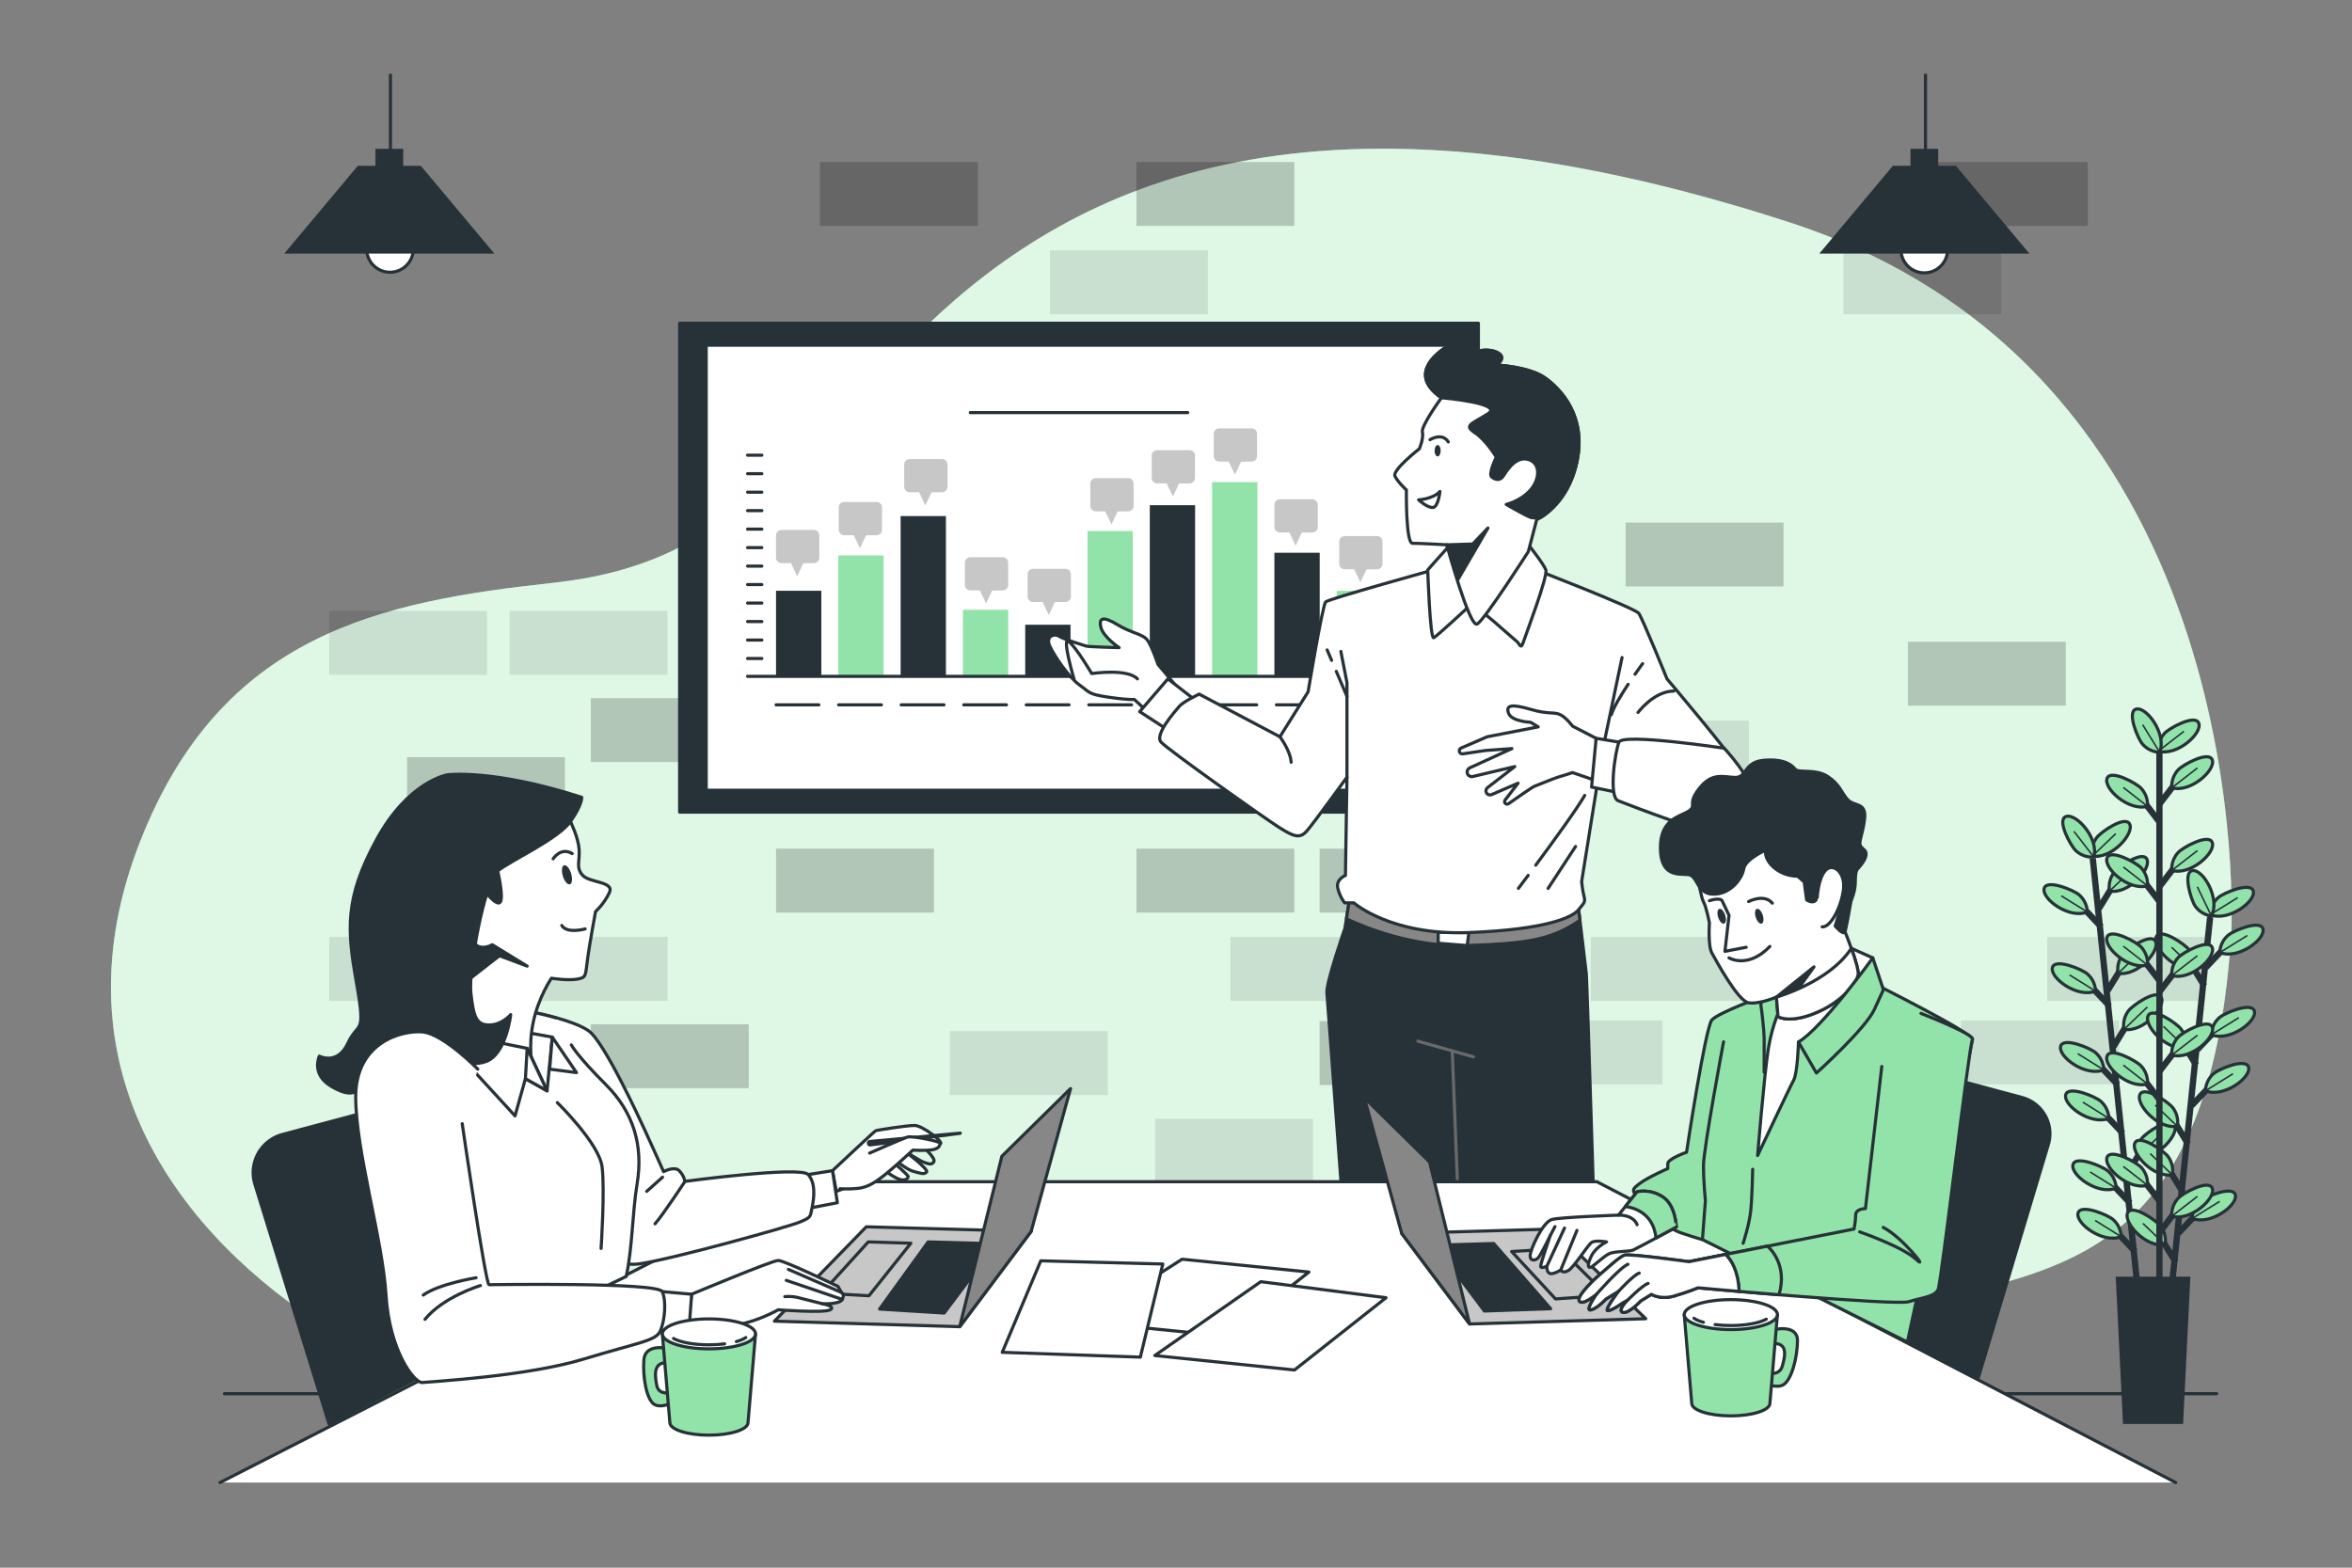 <?xml version="1.0" encoding="utf-8"?>
<!-- Generator: Adobe Illustrator 27.5.0, SVG Export Plug-In . SVG Version: 6.00 Build 0)  -->
<svg version="1.1" xmlns="http://www.w3.org/2000/svg" xmlns:xlink="http://www.w3.org/1999/xlink" x="0px" y="0px"
	 viewBox="0 0 750 500" style="enable-background:new 0 0 750 500;" xml:space="preserve">
<rect x="0" y="0" width="750" height="500" fill="#808080" stroke="none"/>
<g id="Background_Simple">
	<g>
		<path style="fill:#92E3A9;" d="M570.495,70.874c-151-49-227-13-275,33s-64,76-119,82s-106,16-132,83s7,120,57,153
			c0.181,0.12,0.364,0.23,0.546,0.348l522.698-9.461c40.378-9.829,80.711-20.852,86.756-114.887
			C711.495,297.874,721.495,119.874,570.495,70.874z"/>
		<path style="opacity:0.7;fill:#FFFFFF;" d="M570.495,70.874c-151-49-227-13-275,33s-64,76-119,82s-106,16-132,83s7,120,57,153
			c0.181,0.12,0.364,0.23,0.546,0.348l522.698-9.461c40.378-9.829,80.711-20.852,86.756-114.887
			C711.495,297.874,721.495,119.874,570.495,70.874z"/>
	</g>
</g>
<g id="Floor">
	<g>
		
			<line style="fill:none;stroke:#263238;stroke-linecap:round;stroke-linejoin:round;stroke-miterlimit:10;" x1="633.558" y1="444.51" x2="706.85" y2="444.51"/>
		
			<line style="fill:none;stroke:#263238;stroke-linecap:round;stroke-linejoin:round;stroke-miterlimit:10;" x1="71.563" y1="444.51" x2="115.638" y2="444.51"/>
	</g>
</g>
<g id="Bricks">
	<g>
		<g>
			<g>
				<rect x="188.407" y="222.675" style="opacity:0.2;" width="50.345" height="20.378"/>
			</g>
			<g>
				<rect x="362.385" y="166.675" style="opacity:0.2;" width="50.345" height="20.378"/>
				<rect x="518.385" y="166.675" style="opacity:0.2;" width="50.345" height="20.378"/>
				<rect x="608.385" y="204.675" style="opacity:0.2;" width="50.345" height="20.378"/>
				<rect x="334.815" y="194.844" style="opacity:0.1;" width="50.345" height="20.378"/>
			</g>
			<g>
				<rect x="247.464" y="166.675" style="opacity:0.2;" width="50.345" height="20.378"/>
				<rect x="219.894" y="194.844" style="opacity:0.1;" width="50.345" height="20.378"/>
				<rect x="277.431" y="194.844" style="opacity:0.1;" width="50.345" height="20.378"/>
			</g>
			<g>
				<rect x="129.8" y="241.49" style="opacity:0.2;" width="50.345" height="20.378"/>
				<rect x="104.972" y="194.844" style="opacity:0.1;" width="50.345" height="20.378"/>
				<rect x="162.509" y="194.844" style="opacity:0.1;" width="50.345" height="20.378"/>
			</g>
		</g>
		<g>
			<g>
				<rect x="362.385" y="51.675" style="opacity:0.2;" width="50.345" height="20.378"/>
				<rect x="334.815" y="79.844" style="opacity:0.1;" width="50.345" height="20.378"/>
			</g>
			<g>
				<rect x="615.385" y="51.675" style="opacity:0.2;" width="50.345" height="20.378"/>
				<rect x="587.815" y="79.844" style="opacity:0.1;" width="50.345" height="20.378"/>
			</g>
			<g>
				<rect x="261.464" y="51.675" style="opacity:0.2;" width="50.345" height="20.378"/>
			</g>
			<g>
				<rect x="277.431" y="136.49" style="opacity:0.1;" width="50.345" height="20.378"/>
			</g>
		</g>
		<g>
			<g>
				<rect x="420.8" y="270.675" style="opacity:0.2;" width="50.345" height="20.378"/>
				<rect x="420.8" y="325.675" style="opacity:0.2;" width="50.345" height="20.378"/>
				<rect x="188.407" y="326.675" style="opacity:0.2;" width="50.345" height="20.378"/>
				<rect x="507.274" y="298.844" style="opacity:0.1;" width="50.345" height="20.378"/>
				<rect x="479.8" y="325.491" style="opacity:0.1;" width="50.345" height="20.378"/>
				<rect x="652.828" y="298.844" style="opacity:0.1;" width="50.345" height="20.378"/>
				<rect x="625.354" y="325.491" style="opacity:0.1;" width="50.345" height="20.378"/>
			</g>
			<g>
				<rect x="362.385" y="270.675" style="opacity:0.2;" width="50.345" height="20.378"/>
				<rect x="392.352" y="298.844" style="opacity:0.1;" width="50.345" height="20.378"/>
				<rect x="368.352" y="356.844" style="opacity:0.1;" width="50.345" height="20.378"/>
				<rect x="440.352" y="383.844" style="opacity:0.1;" width="50.345" height="20.378"/>
				<rect x="250.352" y="383.844" style="opacity:0.1;" width="50.345" height="20.378"/>
				<rect x="106.8" y="383.844" style="opacity:0.1;" width="50.345" height="20.378"/>
				<rect x="289.815" y="229.844" style="opacity:0.1;" width="50.345" height="20.378"/>
				<rect x="347.352" y="229.844" style="opacity:0.1;" width="50.345" height="20.378"/>
				<rect x="507.352" y="229.844" style="opacity:0.1;" width="50.345" height="20.378"/>
			</g>
			<g>
				<rect x="247.464" y="270.675" style="opacity:0.2;" width="50.345" height="20.378"/>
				<rect x="302.894" y="328.844" style="opacity:0.1;" width="50.345" height="20.378"/>
			</g>
			<g>
				<rect x="132.542" y="270.675" style="opacity:0.2;" width="50.345" height="20.378"/>
				<rect x="129.8" y="345.491" style="opacity:0.2;" width="50.345" height="20.378"/>
				<rect x="104.972" y="298.844" style="opacity:0.1;" width="50.345" height="20.378"/>
				<rect x="162.509" y="298.844" style="opacity:0.1;" width="50.345" height="20.378"/>
			</g>
		</g>
	</g>
</g>
<g id="Plant">
	<g>
		<g>
			
				<line style="fill:none;stroke:#263238;stroke-width:2;stroke-miterlimit:10;" x1="667.335" y1="273.766" x2="681.525" y2="409.732"/>
			<g>
				<g>
					
						<line style="fill:none;stroke:#263238;stroke-width:2;stroke-miterlimit:10;" x1="679.238" y1="383.712" x2="672.805" y2="376.917"/>
					<path style="fill:#92E3A9;stroke:#263238;stroke-miterlimit:10;" d="M674.759,378.953c0,0,0.184-3.005-2.56-5.457
						c-1.651-1.475-10.341-5.13-11.166-2.07C660.137,374.755,669.031,381.293,674.759,378.953z"/>
					
						<line style="fill:none;stroke:#263238;stroke-width:0.5;stroke-miterlimit:10;" x1="674.759" y1="378.953" x2="666.487" y2="373.798"/>
				</g>
				<g>
					
						<line style="fill:none;stroke:#263238;stroke-width:2;stroke-miterlimit:10;" x1="680.851" y1="399.175" x2="674.419" y2="392.38"/>
					<path style="fill:#92E3A9;stroke:#263238;stroke-miterlimit:10;" d="M676.373,394.416c0,0,0.184-3.005-2.56-5.457
						c-1.651-1.475-10.341-5.13-11.166-2.07C661.75,390.219,670.645,396.756,676.373,394.416z"/>
					
						<line style="fill:none;stroke:#263238;stroke-width:0.5;stroke-miterlimit:10;" x1="676.373" y1="394.416" x2="668.1" y2="389.261"/>
				</g>
				<g>
					
						<line style="fill:none;stroke:#263238;stroke-width:2;stroke-miterlimit:10;" x1="675.3" y1="345.978" x2="668.867" y2="339.184"/>
					<path style="fill:#92E3A9;stroke:#263238;stroke-miterlimit:10;" d="M670.821,341.22c0,0,0.184-3.005-2.56-5.457
						c-1.651-1.475-10.341-5.13-11.166-2.07C656.199,337.022,665.093,343.56,670.821,341.22z"/>
					
						<line style="fill:none;stroke:#263238;stroke-width:0.5;stroke-miterlimit:10;" x1="670.821" y1="341.22" x2="662.549" y2="336.065"/>
				</g>
				<g>
					
						<line style="fill:none;stroke:#263238;stroke-width:2;stroke-miterlimit:10;" x1="676.914" y1="361.442" x2="670.481" y2="354.647"/>
					<path style="fill:#92E3A9;stroke:#263238;stroke-miterlimit:10;" d="M672.435,356.683c0,0,0.184-3.005-2.56-5.457
						c-1.651-1.475-10.341-5.13-11.166-2.07C657.813,352.486,666.707,359.023,672.435,356.683z"/>
					
						<line style="fill:none;stroke:#263238;stroke-width:0.5;stroke-miterlimit:10;" x1="672.435" y1="356.683" x2="664.163" y2="351.528"/>
				</g>
				<g>
					
						<line style="fill:none;stroke:#263238;stroke-width:2;stroke-miterlimit:10;" x1="672.678" y1="320.86" x2="666.246" y2="314.065"/>
					<path style="fill:#92E3A9;stroke:#263238;stroke-miterlimit:10;" d="M668.2,316.101c0,0,0.184-3.005-2.56-5.457
						c-1.651-1.474-10.341-5.13-11.166-2.07C653.577,311.904,662.472,318.441,668.2,316.101z"/>
					
						<line style="fill:none;stroke:#263238;stroke-width:0.5;stroke-miterlimit:10;" x1="668.2" y1="316.101" x2="659.927" y2="310.946"/>
				</g>
				<g>
					
						<line style="fill:none;stroke:#263238;stroke-width:2;stroke-miterlimit:10;" x1="670.045" y1="295.631" x2="663.613" y2="288.837"/>
					<path style="fill:#92E3A9;stroke:#263238;stroke-miterlimit:10;" d="M665.567,290.873c0,0,0.184-3.006-2.56-5.457
						c-1.651-1.475-10.341-5.13-11.166-2.07C650.944,286.675,659.839,293.212,665.567,290.873z"/>
					
						<line style="fill:none;stroke:#263238;stroke-width:0.5;stroke-miterlimit:10;" x1="665.567" y1="290.873" x2="657.294" y2="285.717"/>
				</g>
				<g>
					
						<line style="fill:none;stroke:#263238;stroke-width:2;stroke-miterlimit:10;" x1="678.156" y1="374.563" x2="683.048" y2="366.586"/>
					<path style="fill:#92E3A9;stroke:#263238;stroke-miterlimit:10;" d="M681.556,368.982c0,0-0.801-2.903,1.379-5.867
						c1.311-1.784,9.059-7.155,10.498-4.331C694.997,361.855,687.644,370.088,681.556,368.982z"/>
					
						<line style="fill:none;stroke:#263238;stroke-width:0.5;stroke-miterlimit:10;" x1="681.556" y1="368.982" x2="689.005" y2="361.862"/>
				</g>
				<g>
					
						<line style="fill:none;stroke:#263238;stroke-width:2;stroke-miterlimit:10;" x1="673.91" y1="333.871" x2="678.801" y2="325.895"/>
					<path style="fill:#92E3A9;stroke:#263238;stroke-miterlimit:10;" d="M677.309,328.29c0,0-0.801-2.903,1.378-5.867
						c1.311-1.784,9.059-7.155,10.498-4.331C690.75,321.164,683.397,329.397,677.309,328.29z"/>
					
						<line style="fill:none;stroke:#263238;stroke-width:0.5;stroke-miterlimit:10;" x1="677.309" y1="328.29" x2="684.758" y2="321.17"/>
				</g>
				<g>
					
						<line style="fill:none;stroke:#263238;stroke-width:2;stroke-miterlimit:10;" x1="672.044" y1="315.988" x2="676.935" y2="308.012"/>
					<path style="fill:#92E3A9;stroke:#263238;stroke-miterlimit:10;" d="M675.443,310.408c0,0-0.801-2.903,1.378-5.868
						c1.311-1.784,9.059-7.155,10.498-4.331C688.884,303.281,681.531,311.514,675.443,310.408z"/>
					
						<line style="fill:none;stroke:#263238;stroke-width:0.5;stroke-miterlimit:10;" x1="675.443" y1="310.408" x2="682.892" y2="303.288"/>
				</g>
				<g>
					
						<line style="fill:none;stroke:#263238;stroke-width:2;stroke-miterlimit:10;" x1="669.308" y1="289.773" x2="674.199" y2="281.797"/>
					<path style="fill:#92E3A9;stroke:#263238;stroke-miterlimit:10;" d="M672.707,284.192c0,0-0.801-2.903,1.379-5.868
						c1.311-1.784,9.059-7.155,10.498-4.331C686.148,277.066,678.795,285.299,672.707,284.192z"/>
					
						<line style="fill:none;stroke:#263238;stroke-width:0.5;stroke-miterlimit:10;" x1="672.707" y1="284.192" x2="680.156" y2="277.072"/>
					<path style="fill:#92E3A9;stroke:#263238;stroke-miterlimit:10;" d="M667.216,273.011c0,0-0.801-2.903,1.378-5.868
						c1.311-1.784,9.059-7.155,10.498-4.331C680.657,265.885,673.304,274.118,667.216,273.011z"/>
					
						<line style="fill:none;stroke:#263238;stroke-width:0.5;stroke-miterlimit:10;" x1="667.216" y1="273.011" x2="674.665" y2="265.892"/>
					<path style="fill:#92E3A9;stroke:#263238;stroke-miterlimit:10;" d="M667.647,273.319c0,0-2.971,0.492-5.691-1.986
						c-1.636-1.491-6.165-9.759-3.206-10.894C661.97,259.204,669.386,267.38,667.647,273.319z"/>
					
						<line style="fill:none;stroke:#263238;stroke-width:0.5;stroke-miterlimit:10;" x1="667.647" y1="273.319" x2="661.348" y2="265.164"/>
				</g>
			</g>
		</g>
		<g>
			
				<line style="fill:none;stroke:#263238;stroke-width:2;stroke-miterlimit:10;" x1="704.761" y1="292.491" x2="690.651" y2="428.465"/>
			<g>
				<g>
					
						<line style="fill:none;stroke:#263238;stroke-width:2;stroke-miterlimit:10;" x1="693.771" y1="402.531" x2="688.875" y2="394.558"/>
					<path style="fill:#92E3A9;stroke:#263238;stroke-miterlimit:10;" d="M690.368,396.953c0,0,0.799-2.903-1.382-5.867
						c-1.312-1.783-9.063-7.15-10.5-4.324C676.923,389.834,684.281,398.063,690.368,396.953z"/>
					
						<line style="fill:none;stroke:#263238;stroke-width:0.5;stroke-miterlimit:10;" x1="690.368" y1="396.953" x2="683.334" y2="390.204"/>
				</g>
				<g>
					
						<line style="fill:none;stroke:#263238;stroke-width:2;stroke-miterlimit:10;" x1="697.686" y1="364.796" x2="692.79" y2="356.823"/>
					<path style="fill:#92E3A9;stroke:#263238;stroke-miterlimit:10;" d="M694.284,359.217c0,0,0.799-2.903-1.382-5.867
						c-1.312-1.783-9.063-7.15-10.5-4.324C680.839,352.099,688.196,360.327,694.284,359.217z"/>
					
						<line style="fill:none;stroke:#263238;stroke-width:0.5;stroke-miterlimit:10;" x1="694.284" y1="359.217" x2="687.25" y2="352.469"/>
				</g>
				<g>
					
						<line style="fill:none;stroke:#263238;stroke-width:2;stroke-miterlimit:10;" x1="696.082" y1="380.26" x2="691.186" y2="372.287"/>
					<path style="fill:#92E3A9;stroke:#263238;stroke-miterlimit:10;" d="M692.679,374.681c0,0,0.799-2.903-1.382-5.867
						c-1.312-1.783-9.063-7.15-10.5-4.324C679.234,367.563,686.592,375.791,692.679,374.681z"/>
					
						<line style="fill:none;stroke:#263238;stroke-width:0.5;stroke-miterlimit:10;" x1="692.679" y1="374.681" x2="685.645" y2="367.933"/>
				</g>
				<g>
					
						<line style="fill:none;stroke:#263238;stroke-width:2;stroke-miterlimit:10;" x1="700.293" y1="339.676" x2="695.397" y2="331.702"/>
					<path style="fill:#92E3A9;stroke:#263238;stroke-miterlimit:10;" d="M696.89,334.097c0,0,0.799-2.903-1.382-5.867
						c-1.312-1.783-9.063-7.15-10.5-4.324C683.445,326.978,690.803,335.207,696.89,334.097z"/>
					
						<line style="fill:none;stroke:#263238;stroke-width:0.5;stroke-miterlimit:10;" x1="696.89" y1="334.097" x2="689.856" y2="327.349"/>
				</g>
				<g>
					
						<line style="fill:none;stroke:#263238;stroke-width:2;stroke-miterlimit:10;" x1="702.911" y1="314.446" x2="698.015" y2="306.472"/>
					<path style="fill:#92E3A9;stroke:#263238;stroke-miterlimit:10;" d="M699.508,308.867c0,0,0.799-2.903-1.382-5.867
						c-1.312-1.783-9.063-7.15-10.5-4.324C686.063,301.748,693.421,309.977,699.508,308.867z"/>
					
						<line style="fill:none;stroke:#263238;stroke-width:0.5;stroke-miterlimit:10;" x1="699.508" y1="308.867" x2="692.474" y2="302.119"/>
				</g>
				<g>
					
						<line style="fill:none;stroke:#263238;stroke-width:2;stroke-miterlimit:10;" x1="694.596" y1="393.355" x2="701.025" y2="386.557"/>
					<path style="fill:#92E3A9;stroke:#263238;stroke-miterlimit:10;" d="M699.072,388.594c0,0-0.186-3.005,2.557-5.458
						c1.65-1.476,10.338-5.136,11.164-2.076C713.692,384.388,704.802,390.931,699.072,388.594z"/>
					
						<line style="fill:none;stroke:#263238;stroke-width:0.5;stroke-miterlimit:10;" x1="699.072" y1="388.594" x2="707.827" y2="383.161"/>
				</g>
				<g>
					
						<line style="fill:none;stroke:#263238;stroke-width:2;stroke-miterlimit:10;" x1="698.819" y1="352.661" x2="705.248" y2="345.863"/>
					<path style="fill:#92E3A9;stroke:#263238;stroke-miterlimit:10;" d="M703.294,347.9c0,0-0.186-3.005,2.557-5.458
						c1.65-1.476,10.338-5.136,11.164-2.076C717.915,343.694,709.024,350.237,703.294,347.9z"/>
					
						<line style="fill:none;stroke:#263238;stroke-width:0.5;stroke-miterlimit:10;" x1="703.294" y1="347.9" x2="712.05" y2="342.466"/>
				</g>
				<g>
					
						<line style="fill:none;stroke:#263238;stroke-width:2;stroke-miterlimit:10;" x1="700.675" y1="334.778" x2="707.103" y2="327.98"/>
					<path style="fill:#92E3A9;stroke:#263238;stroke-miterlimit:10;" d="M705.15,330.017c0,0-0.186-3.005,2.557-5.458
						c1.65-1.476,10.338-5.137,11.164-2.077C719.771,325.81,710.88,332.353,705.15,330.017z"/>
					
						<line style="fill:none;stroke:#263238;stroke-width:0.5;stroke-miterlimit:10;" x1="705.15" y1="330.017" x2="713.906" y2="324.583"/>
				</g>
				<g>
					
						<line style="fill:none;stroke:#263238;stroke-width:2;stroke-miterlimit:10;" x1="703.395" y1="308.561" x2="709.824" y2="301.763"/>
					<path style="fill:#92E3A9;stroke:#263238;stroke-miterlimit:10;" d="M707.871,303.799c0,0-0.186-3.005,2.557-5.458
						c1.65-1.476,10.338-5.137,11.164-2.076C722.491,299.593,713.6,306.136,707.871,303.799z"/>
					
						<line style="fill:none;stroke:#263238;stroke-width:0.5;stroke-miterlimit:10;" x1="707.871" y1="303.799" x2="716.626" y2="298.366"/>
					<path style="fill:#92E3A9;stroke:#263238;stroke-miterlimit:10;" d="M704.799,291.728c0,0-0.186-3.005,2.557-5.458
						c1.65-1.476,10.338-5.136,11.164-2.076C719.419,287.521,710.529,294.064,704.799,291.728z"/>
					
						<line style="fill:none;stroke:#263238;stroke-width:0.5;stroke-miterlimit:10;" x1="704.799" y1="291.728" x2="713.555" y2="286.294"/>
					<path style="fill:#92E3A9;stroke:#263238;stroke-miterlimit:10;" d="M705.158,292.117c0,0-3.008-0.13-5.16-3.115
						c-1.294-1.796-4.024-10.819-0.894-11.32C702.508,277.137,708.083,286.664,705.158,292.117z"/>
					
						<line style="fill:none;stroke:#263238;stroke-width:0.5;stroke-miterlimit:10;" x1="705.158" y1="292.117" x2="700.673" y2="282.84"/>
				</g>
			</g>
		</g>
		
			<line style="fill:none;stroke:#263238;stroke-width:2;stroke-miterlimit:10;" x1="688.592" y1="237.122" x2="688.592" y2="409.07"/>
		<g>
			<g>
				
					<line style="fill:none;stroke:#263238;stroke-width:2;stroke-miterlimit:10;" x1="688.728" y1="383.216" x2="683.036" y2="375.791"/>
				<path style="fill:#92E3A9;stroke:#263238;stroke-miterlimit:10;" d="M684.768,378.018c0,0,0.495-2.97-1.98-5.693
					c-1.489-1.638-9.753-6.176-10.89-3.218C670.66,372.326,678.828,379.751,684.768,378.018z"/>
				
					<line style="fill:none;stroke:#263238;stroke-width:0.5;stroke-miterlimit:10;" x1="684.768" y1="378.018" x2="677.075" y2="372.032"/>
			</g>
			<g>
				
					<line style="fill:none;stroke:#263238;stroke-width:2;stroke-miterlimit:10;" x1="688.728" y1="350.903" x2="683.036" y2="343.477"/>
				<path style="fill:#92E3A9;stroke:#263238;stroke-miterlimit:10;" d="M684.768,345.705c0,0,0.495-2.97-1.98-5.693
					c-1.489-1.638-9.753-6.176-10.89-3.218C670.66,340.012,678.828,347.437,684.768,345.705z"/>
				
					<line style="fill:none;stroke:#263238;stroke-width:0.5;stroke-miterlimit:10;" x1="684.768" y1="345.705" x2="677.075" y2="339.719"/>
			</g>
			<g>
				
					<line style="fill:none;stroke:#263238;stroke-width:2;stroke-miterlimit:10;" x1="688.728" y1="312.965" x2="683.036" y2="305.539"/>
				<path style="fill:#92E3A9;stroke:#263238;stroke-miterlimit:10;" d="M684.768,307.767c0,0,0.495-2.97-1.98-5.693
					c-1.489-1.638-9.753-6.176-10.89-3.218C670.66,302.074,678.828,309.5,684.768,307.767z"/>
				
					<line style="fill:none;stroke:#263238;stroke-width:0.5;stroke-miterlimit:10;" x1="684.768" y1="307.767" x2="677.075" y2="301.781"/>
			</g>
			<g>
				
					<line style="fill:none;stroke:#263238;stroke-width:2;stroke-miterlimit:10;" x1="688.728" y1="287.709" x2="683.036" y2="280.284"/>
				<path style="fill:#92E3A9;stroke:#263238;stroke-miterlimit:10;" d="M684.768,282.512c0,0,0.495-2.97-1.98-5.693
					c-1.489-1.638-9.753-6.176-10.89-3.218C670.66,276.819,678.828,284.244,684.768,282.512z"/>
				
					<line style="fill:none;stroke:#263238;stroke-width:0.5;stroke-miterlimit:10;" x1="684.768" y1="282.512" x2="677.075" y2="276.526"/>
			</g>
			<g>
				
					<line style="fill:none;stroke:#263238;stroke-width:2;stroke-miterlimit:10;" x1="688.728" y1="262.344" x2="683.036" y2="254.919"/>
				<path style="fill:#92E3A9;stroke:#263238;stroke-miterlimit:10;" d="M684.768,257.146c0,0,0.495-2.97-1.98-5.693
					c-1.489-1.638-9.753-6.176-10.89-3.218C670.66,251.453,678.828,258.879,684.768,257.146z"/>
				
					<line style="fill:none;stroke:#263238;stroke-width:0.5;stroke-miterlimit:10;" x1="684.768" y1="257.146" x2="677.075" y2="251.16"/>
			</g>
			<g>
				
					<line style="fill:none;stroke:#263238;stroke-width:2;stroke-miterlimit:10;" x1="688.603" y1="393.083" x2="694.295" y2="385.658"/>
				<path style="fill:#92E3A9;stroke:#263238;stroke-miterlimit:10;" d="M692.563,387.886c0,0-0.495-2.97,1.98-5.693
					c1.489-1.638,9.753-6.176,10.89-3.218C706.671,382.193,698.503,389.618,692.563,387.886z"/>
				
					<line style="fill:none;stroke:#263238;stroke-width:0.5;stroke-miterlimit:10;" x1="692.563" y1="387.886" x2="700.711" y2="381.577"/>
			</g>
			<g>
				
					<line style="fill:none;stroke:#263238;stroke-width:2;stroke-miterlimit:10;" x1="688.603" y1="341.691" x2="694.295" y2="334.265"/>
				<path style="fill:#92E3A9;stroke:#263238;stroke-miterlimit:10;" d="M692.563,336.493c0,0-0.495-2.97,1.98-5.693
					c1.489-1.638,9.753-6.176,10.89-3.218C706.671,330.8,698.503,338.225,692.563,336.493z"/>
				
					<line style="fill:none;stroke:#263238;stroke-width:0.5;stroke-miterlimit:10;" x1="692.563" y1="336.493" x2="700.711" y2="330.185"/>
			</g>
			<g>
				
					<line style="fill:none;stroke:#263238;stroke-width:2;stroke-miterlimit:10;" x1="688.603" y1="316.325" x2="694.295" y2="308.9"/>
				<path style="fill:#92E3A9;stroke:#263238;stroke-miterlimit:10;" d="M692.563,311.128c0,0-0.495-2.97,1.98-5.693
					c1.489-1.638,9.753-6.176,10.89-3.218C706.671,305.435,698.503,312.86,692.563,311.128z"/>
				
					<line style="fill:none;stroke:#263238;stroke-width:0.5;stroke-miterlimit:10;" x1="692.563" y1="311.128" x2="700.711" y2="304.819"/>
			</g>
			<g>
				
					<line style="fill:none;stroke:#263238;stroke-width:2;stroke-miterlimit:10;" x1="688.603" y1="282.799" x2="694.295" y2="275.373"/>
				<path style="fill:#92E3A9;stroke:#263238;stroke-miterlimit:10;" d="M692.563,277.601c0,0-0.495-2.97,1.98-5.693
					c1.489-1.638,9.753-6.176,10.89-3.218C706.671,271.908,698.503,279.333,692.563,277.601z"/>
				
					<line style="fill:none;stroke:#263238;stroke-width:0.5;stroke-miterlimit:10;" x1="692.563" y1="277.601" x2="700.711" y2="271.293"/>
			</g>
			<g>
				
					<line style="fill:none;stroke:#263238;stroke-width:2;stroke-miterlimit:10;" x1="688.603" y1="256.44" x2="694.295" y2="249.015"/>
				<path style="fill:#92E3A9;stroke:#263238;stroke-miterlimit:10;" d="M692.563,251.243c0,0-0.495-2.97,1.98-5.693
					c1.489-1.638,9.753-6.176,10.89-3.218C706.671,245.55,698.503,252.975,692.563,251.243z"/>
				
					<line style="fill:none;stroke:#263238;stroke-width:0.5;stroke-miterlimit:10;" x1="692.563" y1="251.243" x2="700.711" y2="244.934"/>
				<path style="fill:#92E3A9;stroke:#263238;stroke-miterlimit:10;" d="M688.262,239.553c0,0-0.495-2.97,1.98-5.693
					c1.489-1.638,9.753-6.176,10.89-3.218C702.37,233.86,694.202,241.285,688.262,239.553z"/>
				
					<line style="fill:none;stroke:#263238;stroke-width:0.5;stroke-miterlimit:10;" x1="688.262" y1="239.553" x2="696.41" y2="233.244"/>
				<path style="fill:#92E3A9;stroke:#263238;stroke-miterlimit:10;" d="M688.659,239.903c0,0-3.006,0.181-5.454-2.566
					c-1.473-1.653-5.119-10.346-2.058-11.168C684.477,225.275,691.005,234.177,688.659,239.903z"/>
				
					<line style="fill:none;stroke:#263238;stroke-width:0.5;stroke-miterlimit:10;" x1="688.659" y1="239.903" x2="683.24" y2="231.138"/>
			</g>
		</g>
		<polygon style="fill:#263238;stroke:#263238;stroke-miterlimit:10;" points="695.665,453.666 677.455,453.666 675.179,407.676 
			697.942,407.676 		"/>
	</g>
</g>
<g id="Lamps">
	<g>
		
			<ellipse transform="matrix(0.937 -0.348 0.348 0.937 -19.857 48.306)" style="fill:#FFFFFF;stroke:#263238;stroke-miterlimit:10;" cx="124.431" cy="79.385" rx="7.448" ry="7.448"/>
		<polygon style="fill:#263238;" points="157.643,80.884 90.643,80.884 114.092,52.884 134.192,52.884 		"/>
		<rect x="119.72" y="47.468" style="fill:#263238;" width="8.845" height="8.845"/>
		<line style="fill:none;stroke:#263238;stroke-miterlimit:10;" x1="124.504" y1="49.126" x2="124.504" y2="23.545"/>
	</g>
	<g>
		
			<ellipse transform="matrix(0.911 -0.411 0.411 0.911 21.698 259.587)" style="fill:#FFFFFF;stroke:#263238;stroke-miterlimit:10;" cx="613.926" cy="79.385" rx="7.448" ry="7.448"/>
		<polygon style="fill:#263238;" points="647.138,80.884 580.138,80.884 603.588,52.884 623.688,52.884 		"/>
		<rect x="609.215" y="47.468" style="fill:#263238;" width="8.845" height="8.845"/>
		<line style="fill:none;stroke:#263238;stroke-miterlimit:10;" x1="613.999" y1="49.126" x2="613.999" y2="23.545"/>
	</g>
</g>
<g id="Board">
	<g>
		
			<rect x="216.722" y="103.101" style="fill:#263238;stroke:#263238;stroke-linecap:round;stroke-linejoin:round;stroke-miterlimit:10;" width="254.699" height="155.927"/>
		
			<rect x="225.195" y="110.096" style="fill:#FFFFFF;stroke:#263238;stroke-linecap:round;stroke-linejoin:round;stroke-miterlimit:10;" width="237.754" height="141.936"/>
		<g>
			<g>
				<rect x="326.916" y="199.251" style="fill:#263238;" width="14.447" height="16.461"/>
				<g>
					<rect x="247.459" y="188.421" style="fill:#263238;" width="14.447" height="27.291"/>
					<rect x="267.323" y="177.158" style="fill:#92E3A9;" width="14.447" height="38.554"/>
					<rect x="287.187" y="164.596" style="fill:#263238;" width="14.447" height="51.116"/>
					<rect x="307.051" y="194.486" style="fill:#92E3A9;" width="14.447" height="21.226"/>
					<rect x="346.78" y="169.361" style="fill:#92E3A9;" width="14.447" height="46.351"/>
					<rect x="366.644" y="161.13" style="fill:#263238;" width="14.447" height="54.582"/>
					<rect x="386.508" y="153.766" style="fill:#92E3A9;" width="14.447" height="61.946"/>
					<rect x="406.373" y="176.292" style="fill:#263238;" width="14.447" height="39.42"/>
					<rect x="426.237" y="188.421" style="fill:#92E3A9;" width="14.447" height="27.291"/>
				</g>
			</g>
			
				<line style="fill:none;stroke:#263238;stroke-linecap:round;stroke-linejoin:round;stroke-miterlimit:10;" x1="309.404" y1="131.602" x2="378.738" y2="131.602"/>
			
				<line style="fill:none;stroke:#263238;stroke-linecap:round;stroke-linejoin:round;stroke-miterlimit:10;" x1="247.479" y1="224.805" x2="261.118" y2="224.805"/>
			
				<line style="fill:none;stroke:#263238;stroke-linecap:round;stroke-linejoin:round;stroke-miterlimit:10;" x1="267.422" y1="224.805" x2="281.062" y2="224.805"/>
			
				<line style="fill:none;stroke:#263238;stroke-linecap:round;stroke-linejoin:round;stroke-miterlimit:10;" x1="287.366" y1="224.805" x2="301.006" y2="224.805"/>
			
				<line style="fill:none;stroke:#263238;stroke-linecap:round;stroke-linejoin:round;stroke-miterlimit:10;" x1="307.31" y1="224.805" x2="320.95" y2="224.805"/>
			
				<line style="fill:none;stroke:#263238;stroke-linecap:round;stroke-linejoin:round;stroke-miterlimit:10;" x1="327.254" y1="224.805" x2="340.894" y2="224.805"/>
			
				<line style="fill:none;stroke:#263238;stroke-linecap:round;stroke-linejoin:round;stroke-miterlimit:10;" x1="347.198" y1="224.805" x2="360.838" y2="224.805"/>
			
				<line style="fill:none;stroke:#263238;stroke-linecap:round;stroke-linejoin:round;stroke-miterlimit:10;" x1="367.142" y1="224.805" x2="380.782" y2="224.805"/>
			
				<line style="fill:none;stroke:#263238;stroke-linecap:round;stroke-linejoin:round;stroke-miterlimit:10;" x1="387.086" y1="224.805" x2="400.725" y2="224.805"/>
			
				<line style="fill:none;stroke:#263238;stroke-linecap:round;stroke-linejoin:round;stroke-miterlimit:10;" x1="407.03" y1="224.805" x2="420.669" y2="224.805"/>
			
				<line style="fill:none;stroke:#263238;stroke-linecap:round;stroke-linejoin:round;stroke-miterlimit:10;" x1="426.974" y1="224.805" x2="440.613" y2="224.805"/>
			
				<line style="fill:none;stroke:#263238;stroke-linecap:round;stroke-linejoin:round;stroke-miterlimit:10;" x1="238.386" y1="215.712" x2="454.911" y2="215.712"/>
			
				<line style="fill:none;stroke:#263238;stroke-linecap:round;stroke-linejoin:round;stroke-miterlimit:10;" x1="238.386" y1="210.029" x2="242.932" y2="210.029"/>
			
				<line style="fill:none;stroke:#263238;stroke-linecap:round;stroke-linejoin:round;stroke-miterlimit:10;" x1="238.386" y1="204.134" x2="242.932" y2="204.134"/>
			
				<line style="fill:none;stroke:#263238;stroke-linecap:round;stroke-linejoin:round;stroke-miterlimit:10;" x1="238.386" y1="198.239" x2="242.932" y2="198.239"/>
			
				<line style="fill:none;stroke:#263238;stroke-linecap:round;stroke-linejoin:round;stroke-miterlimit:10;" x1="238.386" y1="192.344" x2="242.932" y2="192.344"/>
			
				<line style="fill:none;stroke:#263238;stroke-linecap:round;stroke-linejoin:round;stroke-miterlimit:10;" x1="238.386" y1="186.449" x2="242.932" y2="186.449"/>
			
				<line style="fill:none;stroke:#263238;stroke-linecap:round;stroke-linejoin:round;stroke-miterlimit:10;" x1="238.386" y1="180.555" x2="242.932" y2="180.555"/>
			
				<line style="fill:none;stroke:#263238;stroke-linecap:round;stroke-linejoin:round;stroke-miterlimit:10;" x1="238.386" y1="174.66" x2="242.932" y2="174.66"/>
			
				<line style="fill:none;stroke:#263238;stroke-linecap:round;stroke-linejoin:round;stroke-miterlimit:10;" x1="238.386" y1="168.765" x2="242.932" y2="168.765"/>
			
				<line style="fill:none;stroke:#263238;stroke-linecap:round;stroke-linejoin:round;stroke-miterlimit:10;" x1="238.386" y1="162.87" x2="242.932" y2="162.87"/>
			
				<line style="fill:none;stroke:#263238;stroke-linecap:round;stroke-linejoin:round;stroke-miterlimit:10;" x1="238.386" y1="156.975" x2="242.932" y2="156.975"/>
			
				<line style="fill:none;stroke:#263238;stroke-linecap:round;stroke-linejoin:round;stroke-miterlimit:10;" x1="238.386" y1="151.08" x2="242.932" y2="151.08"/>
			
				<line style="fill:none;stroke:#263238;stroke-linecap:round;stroke-linejoin:round;stroke-miterlimit:10;" x1="238.386" y1="145.185" x2="242.932" y2="145.185"/>
			<path style="fill:#C7C7C7;" d="M300.41,146.41h-10.355c-0.953,0-1.726,0.773-1.726,1.726v7.134c0,0.953,0.773,1.726,1.726,1.726
				h3.04l1.985,4.168l1.957-4.131l3.374-0.037c0.953,0,1.726-0.773,1.726-1.726v-7.134
				C302.137,147.183,301.364,146.41,300.41,146.41z"/>
			<path style="fill:#C7C7C7;" d="M279.538,160.107h-10.355c-0.953,0-1.726,0.773-1.726,1.726v7.134
				c0,0.953,0.773,1.726,1.726,1.726h3.04l1.985,4.168l1.957-4.131l3.374-0.037c0.953,0,1.726-0.773,1.726-1.726v-7.134
				C281.264,160.88,280.491,160.107,279.538,160.107z"/>
			<path style="fill:#C7C7C7;" d="M259.535,169.022H249.18c-0.953,0-1.726,0.773-1.726,1.726v7.134c0,0.953,0.773,1.726,1.726,1.726
				h3.04l1.985,4.168l1.957-4.131l3.374-0.037c0.953,0,1.726-0.773,1.726-1.726v-7.134
				C261.261,169.795,260.489,169.022,259.535,169.022z"/>
			<path style="fill:#C7C7C7;" d="M319.761,177.719h-10.355c-0.953,0-1.726,0.773-1.726,1.726v7.134
				c0,0.953,0.773,1.726,1.726,1.726h3.04l1.985,4.168l1.957-4.131l3.374-0.037c0.953,0,1.726-0.773,1.726-1.726v-7.134
				C321.487,178.491,320.714,177.719,319.761,177.719z"/>
			<path style="fill:#C7C7C7;" d="M339.763,181.415h-10.355c-0.953,0-1.726,0.773-1.726,1.726v7.134
				c0,0.953,0.773,1.726,1.726,1.726h3.04l1.984,4.168l1.957-4.131l3.374-0.037c0.953,0,1.726-0.773,1.726-1.726v-7.134
				C341.49,182.188,340.717,181.415,339.763,181.415z"/>
			<path style="fill:#C7C7C7;" d="M359.766,152.498h-10.355c-0.953,0-1.726,0.773-1.726,1.726v7.134
				c0,0.953,0.773,1.726,1.726,1.726h3.04l1.984,4.168l1.957-4.131l3.374-0.037c0.953,0,1.726-0.773,1.726-1.726v-7.134
				C361.492,153.271,360.719,152.498,359.766,152.498z"/>
			<path style="fill:#C7C7C7;" d="M379.334,143.583h-10.355c-0.953,0-1.726,0.773-1.726,1.726v7.134
				c0,0.953,0.773,1.726,1.726,1.726h3.04l1.985,4.168l1.957-4.131l3.374-0.037c0.953,0,1.726-0.773,1.726-1.726v-7.134
				C381.06,144.356,380.287,143.583,379.334,143.583z"/>
			<path style="fill:#C7C7C7;" d="M399.119,136.626h-10.355c-0.953,0-1.726,0.773-1.726,1.726v7.134
				c0,0.953,0.773,1.726,1.726,1.726h3.04l1.985,4.168l1.957-4.131l3.374-0.037c0.953,0,1.726-0.773,1.726-1.726v-7.134
				C400.845,137.399,400.073,136.626,399.119,136.626z"/>
			<path style="fill:#C7C7C7;" d="M418.47,159.238h-10.355c-0.953,0-1.726,0.773-1.726,1.726v7.134c0,0.953,0.773,1.726,1.726,1.726
				h3.04l1.984,4.168l1.957-4.131l3.374-0.037c0.953,0,1.726-0.773,1.726-1.726v-7.134
				C420.196,160.011,419.423,159.238,418.47,159.238z"/>
			<path style="fill:#C7C7C7;" d="M439.125,170.978h-10.355c-0.953,0-1.726,0.773-1.726,1.726v7.134
				c0,0.953,0.773,1.726,1.726,1.726h3.04l1.985,4.168l1.957-4.131l3.374-0.037c0.953,0,1.726-0.773,1.726-1.726v-7.134
				C440.851,171.751,440.078,170.978,439.125,170.978z"/>
		</g>
	</g>
</g>
<g id="Character_2">
	<g>
		<g>
			<path style="fill:#FFFFFF;stroke:#263238;stroke-linecap:round;stroke-linejoin:round;stroke-miterlimit:10;" d="
				M374.359,217.979l-5.103-6.074c0,0-1.944-5.832-3.402-7.775c-1.458-1.944-5.103-2.187-9.476-4.86
				c-4.374-2.673-6.074-2.43-5.346,0.729c0.729,3.159,5.832,6.56,5.832,6.56s-9.719-0.243-10.448-0.486
				c-0.729-0.243-7.289-2.187-8.747-3.159c-1.458-0.972-4.374,0-2.916,3.159c1.458,3.159,6.074,9.962,9.476,12.392
				c3.402,2.43,2.673,2.916,9.233,3.888c6.56,0.972,8.261,0.729,8.261,0.729l3.888,3.645L374.359,217.979z"/>
			<path style="fill:#FFFFFF;stroke:#263238;stroke-linecap:round;stroke-linejoin:round;stroke-miterlimit:10;" d="
				M342.529,216.764c0,0-4.131-14.093-1.701-12.149c2.43,1.944,7.29,10.205,7.29,10.205s11.42-1.701,14.579,1.701"/>
		</g>
		<polygon style="fill:#FFFFFF;stroke:#263238;stroke-linecap:round;stroke-linejoin:round;stroke-miterlimit:10;" points="
			381.163,223.325 372.415,216.522 363.425,226.97 373.144,233.287 		"/>
		<g>
			<g>
				<path style="fill:#263238;stroke:#263238;stroke-linecap:round;stroke-linejoin:round;stroke-miterlimit:10;" d="
					M430.615,285.087l-1.749,10.996c0,0-5.998,17.243-5.748,20.492c0.25,3.249,7.372,99.022,7.372,99.022h78.72
					c0,0-3.124-102.521-3.374-105.02c-0.25-2.499-2.454-20.433-2.454-20.433s-45.777,0.191-47.277-0.059
					c-1.499-0.25-26.24-6.997-26.24-6.997L430.615,285.087z"/>
				
					<line style="fill:none;stroke:#696969;stroke-linecap:round;stroke-linejoin:round;stroke-miterlimit:10;" x1="452.107" y1="332.07" x2="469.85" y2="337.068"/>
				
					<line style="fill:none;stroke:#696969;stroke-linecap:round;stroke-linejoin:round;stroke-miterlimit:10;" x1="463.103" y1="335.568" x2="466.16" y2="413.043"/>
			</g>
			<g>
				<path style="fill:#878787;stroke:#263238;stroke-linecap:round;stroke-linejoin:round;stroke-miterlimit:10;" d="
					M467.851,301.581c18.396-0.673,26.522-1.551,35.946-8.051c-0.247-2.022-0.415-3.386-0.415-3.386s-45.777,0.191-47.277-0.059
					c-1.499-0.25-26.24-6.997-26.24-6.997l0.75,1.999l-1.268,7.972C435.238,295.81,450.873,302.202,467.851,301.581z"/>
				<polygon style="fill:#FFFFFF;stroke:#263238;stroke-linecap:round;stroke-linejoin:round;stroke-miterlimit:10;" points="
					458.604,297.333 458.604,300.832 467.851,301.581 468.393,297.434 				"/>
			</g>
		</g>
		<g>
			<path style="fill:#FFFFFF;stroke:#263238;stroke-linecap:round;stroke-linejoin:round;stroke-miterlimit:10;" d="
				M457.945,181.532c0,0-34.26,9.476-35.232,10.448c-0.972,0.972-5.589,28.672-5.589,28.672l-8.99,14.336l-25.756-13.607
				c0,0-5.103,2.43-6.318,3.888s-8.018,8.99-5.832,11.42c2.187,2.43,33.045,24.298,37.662,27.214
				c4.617,2.916,6.56,3.645,8.747,1.215c2.187-2.43,12.878-17.252,12.878-17.252l-0.486,31.344c0,0-3.159,1.215-2.43,4.131
				c0.729,2.916,2.187,4.617,2.187,4.617h2.916c0,0,11.906,10.448,36.69,9.476s33.045-4.86,34.989-7.289
				c1.944-2.43,2.187-2.43,1.701-4.374c-0.486-1.944-0.729-4.617-0.729-4.617l6.803-42.522l19.439,13.364
				c0,0,18.709,2.916,21.868,0.729c3.159-2.187,4.131-3.645,1.701-8.018c-2.43-4.374-22.597-28.186-22.597-28.186
				s-7.775-19.196-8.99-20.896s-33.288-14.093-33.288-14.093H457.945z"/>
			<path style="fill:none;stroke:#263238;stroke-linecap:round;stroke-linejoin:round;stroke-miterlimit:10;" d="M408.133,234.988
				c0,0,3.35,4.403,3.582,8.112"/>
			<polyline style="fill:none;stroke:#263238;stroke-linecap:round;stroke-linejoin:round;stroke-miterlimit:10;" points="
				429.516,247.866 429.516,217.736 427.572,207.774 			"/>
			
				<line style="fill:none;stroke:#263238;stroke-linecap:round;stroke-linejoin:round;stroke-miterlimit:10;" x1="424.617" y1="210.616" x2="423.198" y2="207.288"/>
			
				<line style="fill:none;stroke:#263238;stroke-linecap:round;stroke-linejoin:round;stroke-miterlimit:10;" x1="429.516" y1="222.11" x2="426.109" y2="214.118"/>
			
				<line style="fill:none;stroke:#263238;stroke-linecap:round;stroke-linejoin:round;stroke-miterlimit:10;" x1="511.157" y1="238.633" x2="517.232" y2="209.718"/>
			<path style="fill:none;stroke:#263238;stroke-linecap:round;stroke-linejoin:round;stroke-miterlimit:10;" d="M519.173,218.258
				c-2.255,3.4-4.633,7.319-5.343,9.684"/>
			<path style="fill:none;stroke:#263238;stroke-linecap:round;stroke-linejoin:round;stroke-miterlimit:10;" d="M523.792,211.662
				c0,0-1.025,1.377-2.425,3.378"/>
			<path style="fill:none;stroke:#263238;stroke-linecap:round;stroke-linejoin:round;stroke-miterlimit:10;" d="M522.335,227.213
				c0,0,5.102-6.803,11.42-6.803"/>
			<path style="fill:none;stroke:#263238;stroke-linecap:round;stroke-linejoin:round;stroke-miterlimit:10;" d="M489.718,275.934
				c5.402-7.295,13.158-17.949,15.608-22.236"/>
			<path style="fill:none;stroke:#263238;stroke-linecap:round;stroke-linejoin:round;stroke-miterlimit:10;" d="M484.187,283.341
				c0,0,1.233-1.633,3.115-4.156"/>
			
				<line style="fill:none;stroke:#263238;stroke-linecap:round;stroke-linejoin:round;stroke-miterlimit:10;" x1="502.41" y1="269.977" x2="493.663" y2="283.341"/>
		</g>
		<path style="fill:#FFFFFF;stroke:#263238;stroke-linecap:round;stroke-linejoin:round;stroke-miterlimit:10;" d="M464.991,174
			c0,0-2.916,0.243-3.645,0.972c-0.729,0.729-6.075,6.803-6.075,6.803s0.729,22.354,1.944,21.625s10.691-9.476,11.663-10.448
			c0.972-0.972,14.093,11.177,14.822,11.663c0.729,0.486,1.215,2.673,1.944,0.486c0.729-2.187,8.018-21.382,7.29-23.326
			c-0.729-1.944-5.346-7.775-5.346-7.775S469.851,177.645,464.991,174z"/>
		<g>
			<path style="fill:#FFFFFF;stroke:#263238;stroke-linecap:round;stroke-linejoin:round;stroke-miterlimit:10;" d="
				M459.645,126.862c0,0-6.56,8.99-6.074,10.934c0.486,1.944-0.972,5.345-0.972,5.345s-8.747,6.803-7.775,8.747
				c0.972,1.944,3.645,4.374,3.645,4.374s-0.243,17.009,1.944,17.009s10.934,0.486,10.934,0.486s7.289,26.728,9.719,25.27
				c2.43-1.458,16.28-23.083,16.28-23.083l2.673-10.205c0,0,9.962-4.374,12.878-18.71c2.916-14.336-5.103-22.84-10.205-26.485
				s-15.551-4.131-15.551-4.131s3.888-2.43,0-4.131c-3.888-1.701-9.233,0.729-9.233,0.729s-0.243-6.318-5.832-2.916
				C456.487,113.498,449.683,120.058,459.645,126.862z"/>
			<path style="fill:#263238;stroke:#263238;stroke-linecap:round;stroke-linejoin:round;stroke-miterlimit:10;" d="
				M492.691,120.544c-5.103-3.645-15.551-4.131-15.551-4.131s3.888-2.43,0-4.131c-3.888-1.701-9.233,0.729-9.233,0.729
				s-0.243-6.318-5.832-2.916c-5.589,3.402-12.392,9.962-2.43,16.766c0,0,20.167,1.701,14.822,5.103
				c-5.346,3.402-7.775,3.645-4.131,6.074c3.645,2.43,6.804,7.775,6.804,7.775s-2.673,5.346-1.458,6.318
				c1.215,0.972,2.673,1.215,3.645-0.243s3.888-6.561,8.018-5.346c4.131,1.215,3.645,6.561,0.486,9.962
				c-3.159,3.402-7.533,4.374-7.533,4.374s5.832,3.402,7.775,4.131c0.558,0.209,1.743,0.194,3.156,0.067
				c2.744-1.677,9.376-6.79,11.666-18.047C505.812,132.693,497.793,124.189,492.691,120.544z"/>
			<path style="fill:none;stroke:#263238;stroke-linecap:round;stroke-linejoin:round;stroke-miterlimit:10;" d="M452.356,159.421
				c0,0,4.617-0.243,6.803-2.673c0,0-0.486,4.86-2.187,5.103C455.272,162.094,452.356,159.421,452.356,159.421z"/>
			<path style="fill:#263238;" d="M459.402,143.749c0,1.007-0.435,1.822-0.972,1.822c-0.537,0-0.972-0.816-0.972-1.822
				s0.435-1.822,0.972-1.822C458.967,141.926,459.402,142.742,459.402,143.749z"/>
			<path style="fill:none;stroke:#263238;stroke-linecap:round;stroke-linejoin:round;stroke-miterlimit:10;" d="M456.001,140.226
				c0,0,3.888-2.43,5.832,0.729"/>
			<polygon style="fill:#263238;stroke:#263238;stroke-linecap:round;stroke-linejoin:round;stroke-miterlimit:10;" points="
				461.346,173.757 469.608,173.514 474.467,168.411 464.991,184.691 			"/>
		</g>
		<g>
			<path style="fill:none;stroke:#263238;stroke-linecap:round;stroke-linejoin:round;stroke-miterlimit:10;" d="M508.971,235.474
				l-7.532-3.888c0,0-1.944-2.673-3.888-3.645c-1.944-0.972-3.645,0-9.476-1.701c-5.832-1.701-8.018-1.458-7.046,1.215
				c0.972,2.673,7.046,2.916,7.046,2.916l2.43,1.458l-16.28,3.159l-8.309,3.593c-0.402,0.174-0.638,0.596-0.576,1.029l0,0
				c0.076,0.533,0.571,0.902,1.104,0.824l7.296-1.073l8.375-0.606l-13.504,6.173c-0.564,0.302-0.869,0.934-0.754,1.563l0,0
				c0.157,0.863,1.028,1.399,1.869,1.149l13.295-3.143l-8.599,6.65c-0.534,0.349-0.735,1.034-0.476,1.616l0,0
				c0.289,0.652,1.05,0.948,1.704,0.665l8.43-3.643l-4.141,5.383c-0.23,0.299-0.225,0.717,0.013,1.011l0,0
				c0.27,0.332,0.747,0.402,1.097,0.156c1.91-1.344,7.635-5.352,8.241-5.554c0.729-0.243,6.56-2.673,7.532-2.916
				c0.972-0.243,4.617-1.458,4.617-1.458l7.775,2.673L508.971,235.474z"/>
			<path style="fill:#FFFFFF;stroke:#263238;stroke-linecap:round;stroke-linejoin:round;stroke-miterlimit:10;" d="M516.26,236.689
				l-7.289-1.215l-1.458,15.551l8.261,1.701C515.774,252.726,516.746,239.605,516.26,236.689z"/>
			<path style="fill:#FFFFFF;stroke:#263238;stroke-linecap:round;stroke-linejoin:round;stroke-miterlimit:10;" d="
				M549.791,238.633c0,0-32.316-4.86-33.531-1.944c-1.215,2.916-3.402,17.495-0.243,18.71s33.045,12.878,35.475,10.934
				c2.43-1.944,7.289-7.046,7.289-12.635C558.782,248.109,549.791,238.633,549.791,238.633z"/>
		</g>
	</g>
</g>
<g id="Table">
	<polyline style="fill:#FFFFFF;stroke:#263238;stroke-linecap:round;stroke-linejoin:round;stroke-miterlimit:10;" points="
		70.168,472.841 257.877,376.906 509.214,376.906 693.771,472.841 	"/>
</g>
<g id="Sheets">
	<g>
		<polygon style="fill:#FFFFFF;stroke:#263238;stroke-linecap:round;stroke-linejoin:round;stroke-miterlimit:10;" points="
			376.941,401.613 345.707,421.583 391.278,426.191 417.392,405.71 		"/>
		<polygon style="fill:#FFFFFF;stroke:#263238;stroke-linecap:round;stroke-linejoin:round;stroke-miterlimit:10;" points="
			402.031,408.782 368.237,432.336 412.784,436.944 441.97,413.902 		"/>
		<polygon style="fill:#FFFFFF;stroke:#263238;stroke-linecap:round;stroke-linejoin:round;stroke-miterlimit:10;" points="
			331.882,402.125 319.593,431.311 363.628,432.848 370.797,403.149 		"/>
	</g>
</g>
<g id="Device_2">
	<g>
		<polygon style="fill:#C7C7C7;stroke:#263238;stroke-linecap:round;stroke-linejoin:round;stroke-miterlimit:10;" points="
			446.969,393.384 495.299,391.99 524.791,420.595 468.62,422.271 		"/>
		<polygon style="fill:#C7C7C7;stroke:#263238;stroke-linecap:round;stroke-linejoin:round;stroke-miterlimit:10;" points="
			497.332,398.22 482.032,399.165 496.01,414.277 512.445,413.143 		"/>
		<polygon style="fill:#263238;stroke:#263238;stroke-linecap:round;stroke-linejoin:round;stroke-miterlimit:10;" points="
			457.594,397.138 476.329,396.611 494.466,417.404 473.333,418.137 		"/>
		<polygon style="fill:#878787;stroke:#263238;stroke-linecap:round;stroke-linejoin:round;stroke-miterlimit:10;" points="
			468.62,422.271 455.843,370.593 435.03,350.09 446.969,393.384 		"/>
	</g>
</g>
<g id="Character_3">
	<g>
		<path style="fill:#263238;stroke:#263238;stroke-linecap:round;stroke-linejoin:round;stroke-miterlimit:10;" d="M619.247,343.191
			l25.56,6.846c2.31,0.619,4.381,1.915,5.947,3.722l0,0c2.707,3.124,3.611,7.424,2.39,11.373l-22.285,74.217l-32.518-16.578
			L619.247,343.191z"/>
		<path style="fill:#92E3A9;stroke:#263238;stroke-linecap:round;stroke-linejoin:round;stroke-miterlimit:10;" d="M562.289,317.75
			c0,0-14.326,5.209-16.41,7.554c-2.084,2.344-8.075,42.197-8.075,42.197s-5.991,2.084-5.991,3.647c0,1.563,0,1.563,0,1.563
			s-6.512,2.865-8.856,4.689c-2.344,1.823-3.126,2.084,0,5.209c3.126,3.126,7.814,8.856,13.284,10.679
			c5.47,1.823,6.627,2.068,6.627,2.068l65.355,32.677c0,0,20.486-94.393,20.746-96.477c0.26-2.084-30.736-17.452-33.601-19.014
			C592.504,310.978,562.289,317.75,562.289,317.75z"/>
		<path style="fill:#92E3A9;stroke:#263238;stroke-linecap:round;stroke-linejoin:round;stroke-miterlimit:10;" d="M564.112,316.187
			c0,0-2.865,3.126-2.605,4.428s1.042,8.596,1.042,10.419s0,10.94,0,10.94l9.117-23.703l-1.563-4.428L564.112,316.187z"/>
		<path style="fill:#FFFFFF;stroke:#263238;stroke-linecap:round;stroke-linejoin:round;stroke-miterlimit:10;" d="M597.192,305.508
			l-6.84-3.053l-22.333,18.421c0,0-2.865,5.47-4.168,13.805c-1.302,8.335-3.386,33.861-3.386,33.861s10.158-21.619,11.461-23.963
			c1.302-2.344,1.563-12.242,1.563-12.242s12.503-4.168,16.41-11.461C593.806,313.582,597.192,305.508,597.192,305.508z"/>
		<g>
			<path style="fill:#FFFFFF;stroke:#263238;stroke-linecap:round;stroke-linejoin:round;stroke-miterlimit:10;" d="
				M541.451,280.242c0,0,1.042,6.251,1.823,7.554c0.782,1.302,1.823,6.512,1.823,6.512s-0.521,7.293,0.781,9.637
				c1.302,2.344,8.335,15.368,11.721,15.889c3.386,0.521,8.856-1.823,8.856-1.823l0.521,6.251c0,0,3.647,2.344,12.242-1.302
				c8.596-3.647,12.763-9.637,13.284-11.982c0.521-2.344-4.167-13.805-4.167-13.805V290.4c0,0,4.167-4.688,3.126-11.721
				c-1.042-7.033,0.521-9.117-13.284-12.763c-13.805-3.647-30.475,2.084-34.382,4.689S541.451,280.242,541.451,280.242z"/>
			<path style="fill:#263238;stroke:#263238;stroke-linecap:round;stroke-linejoin:round;stroke-miterlimit:10;" d="
				M573.229,279.461l2.084,1.823l0.781,5.73c0,0,2.605,1.823,3.386-0.781c0.781-2.605-0.521-7.033,2.605-8.596
				c3.126-1.563,5.991-2.084,5.991,3.386c0,5.47-2.865,14.326-2.865,14.326s2.605,3.126,3.126,1.823
				c0.521-1.302,4.167-22.661,4.167-22.661s-5.209-3.126-8.595-4.168C580.522,269.302,573.229,279.461,573.229,279.461z"/>
			<path style="fill:#263238;stroke:#263238;stroke-linecap:round;stroke-linejoin:round;stroke-miterlimit:10;" d="M563.07,271.125
				c0,0-6.512,2.865-7.033,5.991c-0.521,3.126-4.168,8.075-9.637,8.075s-4.949-5.991-8.075-6.251
				c-3.126-0.26-8.856,0.781-8.856-8.596c0-9.377,6.512-9.898,9.117-11.721c2.605-1.823-0.781-2.084,3.386-7.293
				c4.168-5.21,7.814-3.386,11.461-3.386c3.647,0,2.605-4.949,9.117-5.47c6.512-0.521,8.856,1.563,9.898,2.865
				c1.042,1.302,6.512-0.26,10.419,2.344c3.907,2.605,4.168,4.949,6.251,7.293c2.084,2.344,5.991,0.781,5.47,5.991
				c-0.521,5.21-2.084,7.554-1.302,8.856c0.781,1.302,2.344,1.302,1.563,3.647c-0.781,2.344-3.647,4.428-3.386,5.209
				c0.26,0.781-5.991,1.302-9.377-1.042c-3.386-2.344-2.605,1.823-8.856,1.823C566.977,279.461,562.289,274.512,563.07,271.125z"/>
			<path style="fill:#FFFFFF;stroke:#263238;stroke-linecap:round;stroke-linejoin:round;stroke-miterlimit:10;" d="M579.48,286.233
				c0,0,0.26-5.991,2.605-8.596c2.344-2.605,6.512,0.521,5.73,6.251c-0.781,5.73-4.168,11.982-6.772,11.721"/>
			<path style="fill:#FFFFFF;stroke:#263238;stroke-linecap:round;stroke-linejoin:round;stroke-miterlimit:10;" d="
				M566.977,324.262c0,0,3.647,2.344,12.242-1.302c8.596-3.647,12.763-9.637,13.284-11.982c0.281-1.265-0.954-5.182-2.152-8.523
				c-7.097,10.883-23.896,15.556-23.896,15.556L566.977,324.262z"/>
			<polygon style="fill:#263238;stroke:#263238;stroke-linecap:round;stroke-linejoin:round;stroke-miterlimit:10;" points="
				566.457,318.01 578.438,308.373 573.75,314.885 			"/>
			<path style="fill:none;stroke:#263238;stroke-linecap:round;stroke-linejoin:round;stroke-miterlimit:10;" d="M551.349,305.508
				c0,0,5.991,3.647,13.024-3.647"/>
			<path style="fill:#263238;" d="M562.102,291.863c0.421,1.3,0.263,2.516-0.353,2.715s-1.456-0.693-1.877-1.993
				c-0.421-1.3-0.262-2.516,0.354-2.715C560.841,289.67,561.681,290.563,562.102,291.863z"/>
			<path style="fill:#263238;" d="M550.12,291.863c0.421,1.3,0.262,2.516-0.353,2.715c-0.616,0.199-1.456-0.693-1.877-1.993
				c-0.421-1.3-0.263-2.516,0.353-2.715C548.859,289.67,549.699,290.563,550.12,291.863z"/>
			<path style="fill:none;stroke:#263238;stroke-linecap:round;stroke-linejoin:round;stroke-miterlimit:10;" d="M557.6,287.535
				c0,0,4.949-2.605,7.554,0.521"/>
			<path style="fill:none;stroke:#263238;stroke-linecap:round;stroke-linejoin:round;stroke-miterlimit:10;" d="M545.098,287.275
				c0,0,3.647-1.302,4.168,0.26l2.084,4.428l-1.302,11.461l6.772-1.302"/>
		</g>
		<path style="fill:#92E3A9;stroke:#263238;stroke-linecap:round;stroke-linejoin:round;stroke-miterlimit:10;" d="M597.192,305.508
			c0,0-16.149,22.401-23.703,26.829l5.73,9.898c0,0,15.628-14.066,18.494-20.317c2.865-6.251,2.865-6.251,2.865-6.251
			L597.192,305.508z"/>
		<g>
			<path style="fill:#92E3A9;stroke:#263238;stroke-linecap:round;stroke-linejoin:round;stroke-miterlimit:10;" d="
				M600.057,340.151l-5.209,45.322c0,0-3.126,0-3.126,2.084s-0.521,4.428-0.521,4.428l-52.615,10.419c0,0-19.014-2.605-20.577-2.084
				c-1.563,0.521-5.938,4.577-7.501,5.879c-1.563,1.302-7.93,7.203-6.888,8.766c1.042,1.563,5.479-2.192,5.479-2.192
				s-3.853,5.519-1.769,4.998c2.084-0.521,4.743-3.433,4.743-3.433l4.07-2.505c0,0-4.906,6.458-3.344,6.198
				c1.563-0.26,4.428-2.344,4.428-2.344l1.823-1.042c0,0-3.386,3.386-1.563,3.907c1.823,0.521,5.73-3.647,5.73-3.647l3.386-2.084
				c0,0,2.865,1.823,7.293,0.521c4.428-1.302,7.554-2.605,7.554-2.605s63.034,5.73,67.202,4.428
				c4.168-1.302,8.335-1.563,9.377-3.907c1.042-2.344,9.898-78.142,10.94-79.704c1.042-1.563-16.41-8.335-16.41-8.335"/>
			<g>
				<path style="fill:#92E3A9;stroke:#263238;stroke-linecap:round;stroke-linejoin:round;stroke-miterlimit:10;" d="
					M563.602,397.45l-25.016,4.954l11.672-2.311c1.868,1.836,4.027,5.338,4.306,11.796c3.797,0.325,8.156,0.69,12.722,1.059
					C570.097,403.438,564.413,398.144,563.602,397.45z"/>
			</g>
			<path style="fill:none;stroke:#263238;stroke-linecap:round;stroke-linejoin:round;stroke-miterlimit:10;" d="M593.005,392.892
				c0,0,13.619,4.696,18.002,8.766c4.383,4.07-4.54-7.201-10.488-10.175"/>
			<path style="fill:#FFFFFF;stroke:#263238;stroke-linecap:round;stroke-linejoin:round;stroke-miterlimit:10;" d="
				M550.258,400.092l-11.672,2.311c0,0-19.014-2.605-20.577-2.084c-1.563,0.521-5.938,4.577-7.501,5.879
				c-1.563,1.302-7.93,7.203-6.888,8.766c1.042,1.563,5.479-2.192,5.479-2.192s-3.853,5.519-1.769,4.998
				c2.084-0.521,4.743-3.433,4.743-3.433l4.07-2.505c0,0-4.906,6.458-3.344,6.198c1.563-0.26,4.428-2.344,4.428-2.344l1.823-1.042
				c0,0-3.386,3.386-1.563,3.907c1.823,0.521,5.73-3.647,5.73-3.647l3.386-2.084c0,0,2.865,1.823,7.293,0.521
				c4.428-1.302,7.554-2.605,7.554-2.605s5.388,0.49,13.113,1.15C554.285,405.43,552.126,401.928,550.258,400.092z"/>
			<path style="fill:none;stroke:#263238;stroke-linecap:round;stroke-linejoin:round;stroke-miterlimit:10;" d="M519.051,414.646
				c0,0,4.606-4.69,6.485-5.316"/>
			<path style="fill:none;stroke:#263238;stroke-linecap:round;stroke-linejoin:round;stroke-miterlimit:10;" d="M516.143,411.834
				c0,0,4.696-5.166,6.575-5.792"/>
			<path style="fill:none;stroke:#263238;stroke-linecap:round;stroke-linejoin:round;stroke-miterlimit:10;" d="M509.099,412.773
				c0,0,7.357-8.453,10.019-9.549"/>
		</g>
		<g>
			<path style="fill:#FFFFFF;stroke:#263238;stroke-linecap:round;stroke-linejoin:round;stroke-miterlimit:10;" d="
				M522.039,380.096l-5.939,7.462c0,0-18.121,0.609-21.167,1.37c-3.046,0.761-7.005,9.746-7.005,11.573
				c0,1.827,1.827,1.675,2.741,0.457c0.914-1.218,3.655-6.853,3.655-6.853s-3.046,8.832-3.046,9.746c0,0.914,1.98,0,1.98,0
				s-0.152,1.827,0.914,2.284c1.066,0.457,3.503-1.066,3.503-1.066s0.609,1.218,2.436,0.152c1.827-1.066,6.243-8.223,7.462-8.985
				c1.218-0.761,4.721-0.152,4.721-0.152s-3.502,1.675-4.873,4.568c-1.371,2.893-1.066,3.807-0.152,3.503
				c0.914-0.305,3.959-3.35,5.787-4.264c1.827-0.914,6.396-0.609,7.766-1.218c1.37-0.609,13.705-7.31,13.705-7.31
				s-0.152-6.853-4.264-9.594C526.151,379.03,522.039,380.096,522.039,380.096z"/>
			<path style="fill:#92E3A9;stroke:#263238;stroke-linecap:round;stroke-linejoin:round;stroke-miterlimit:10;" d="
				M530.262,381.771c-4.112-2.741-8.223-1.675-8.223-1.675l-3.769,4.736c1.287,0.119,8.916,1.201,9.788,10.029
				c3.302-1.776,6.468-3.496,6.468-3.496S534.374,384.512,530.262,381.771z"/>
			<path style="fill:none;stroke:#263238;stroke-linecap:round;stroke-linejoin:round;stroke-miterlimit:10;" d="M516.1,387.558
				c0,0,4.568-0.305,5.939,3.046"/>
			
				<line style="fill:none;stroke:#263238;stroke-linecap:round;stroke-linejoin:round;stroke-miterlimit:10;" x1="493.258" y1="403.852" x2="498.892" y2="391.67"/>
			
				<line style="fill:none;stroke:#263238;stroke-linecap:round;stroke-linejoin:round;stroke-miterlimit:10;" x1="497.674" y1="405.07" x2="502.852" y2="392.431"/>
			
				<line style="fill:none;stroke:#263238;stroke-linecap:round;stroke-linejoin:round;stroke-miterlimit:10;" x1="494.324" y1="394.106" x2="495.846" y2="391.213"/>
		</g>
		<path style="fill:none;stroke:#263238;stroke-linecap:round;stroke-linejoin:round;stroke-miterlimit:10;" d="M542.869,395.354
			l0.946-12.365c0,0-0.609-5.939-0.609-11.269s6.396-39.441,6.396-39.441"/>
		<path style="fill:none;stroke:#263238;stroke-linecap:round;stroke-linejoin:round;stroke-miterlimit:10;" d="M558.891,372.939
			c0,0-0.152,8.528-0.609,13.096c-0.457,4.568-2.437,10.507-2.437,10.507"/>
	</g>
</g>
<g id="Device_1">
	<g>
		<polygon style="fill:#C7C7C7;stroke:#263238;stroke-linecap:round;stroke-linejoin:round;stroke-miterlimit:10;" points="
			328.808,392.747 276.243,391.28 246.941,421.371 306.031,423.135 		"/>
		<polygon style="fill:#C7C7C7;stroke:#263238;stroke-linecap:round;stroke-linejoin:round;stroke-miterlimit:10;" points="
			276.879,396.091 290.452,396.515 277.091,413.269 262.034,412.421 		"/>
		<polygon style="fill:#263238;stroke:#263238;stroke-linecap:round;stroke-linejoin:round;stroke-miterlimit:10;" points="
			317.63,396.695 295.966,396.091 280.484,417.511 301.073,418.786 		"/>
		<polygon style="fill:#878787;stroke:#263238;stroke-linecap:round;stroke-linejoin:round;stroke-miterlimit:10;" points="
			306.031,423.135 319.473,368.771 341.367,347.202 328.808,392.747 		"/>
	</g>
</g>
<g id="Character_1">
	<g>
		<g>
			<path style="fill:none;stroke:#263238;stroke-linecap:round;stroke-linejoin:round;stroke-miterlimit:10;" d="M293.861,365.328
				c0,0,4.671,4.034,3.928,5.202c-0.743,1.168-1.699,0.637-3.079,0.212c-1.38-0.425-6.476-3.822-6.476-3.822
				S292.693,364.478,293.861,365.328z"/>
			<path style="fill:#FFFFFF;stroke:#263238;stroke-linecap:round;stroke-linejoin:round;stroke-miterlimit:10;" d="M288.234,366.92
				c0,0,8.069,6.052,7.219,6.901c-0.849,0.849-1.699,0.425-4.141-0.212s-6.264-4.034-6.264-4.034L288.234,366.92z"/>
			<path style="fill:#FFFFFF;stroke:#263238;stroke-linecap:round;stroke-linejoin:round;stroke-miterlimit:10;" d="
				M285.155,370.954c0,0,4.565,3.928,4.459,4.353c-0.106,0.425-0.637,1.274-2.336,0.956c-1.699-0.319-5.202-2.973-5.202-2.973
				L285.155,370.954z"/>
			<path style="fill:#FFFFFF;stroke:#263238;stroke-linecap:round;stroke-linejoin:round;stroke-miterlimit:10;" d="
				M265.465,373.375c0,0,13.32-12.507,13.744-12.719c0.425-0.212,9.874-1.699,12.422-1.699c2.548,0,9.13,5.202,8.281,5.733
				c-0.849,0.531-5.627-0.743-5.627-0.743h-2.76c0,0-5.945,6.795-11.36,9.98c-5.415,3.185-13.483,6.052-13.483,6.052
				L265.465,373.375z"/>
			<g>
				<path style="fill:#263238;" d="M277.444,365.662c-0.528,0-0.984-0.398-1.044-0.935c-0.065-0.577,0.351-1.098,0.929-1.163
					l28.802-2.661c0.285-0.029,0.548,0.176,0.581,0.464c0.032,0.289-0.176,0.549-0.464,0.582l-28.686,3.707
					C277.523,365.66,277.483,365.662,277.444,365.662z"/>
			</g>
			<path style="fill:#FFFFFF;stroke:#263238;stroke-linecap:round;stroke-linejoin:round;stroke-miterlimit:10;" d="M277.299,367.77
				c0,0,10.404-4.565,11.997-5.096s11.042,1.486,10.617,2.017c-0.425,0.531-0.106,1.38-2.123,1.911
				c-2.017,0.531-6.689,0.212-6.689,0.212s-5.839,5.414-8.918,7.856c-3.079,2.442-5.521,4.034-8.6,4.353
				c-3.079,0.319-5.733,0.106-5.733,0.106"/>
		</g>
		<polygon style="fill:#FFFFFF;stroke:#263238;stroke-linecap:round;stroke-linejoin:round;stroke-miterlimit:10;" points="
			257.715,374.616 265.465,373.375 267.016,383.607 258.955,385.157 		"/>
		<path style="fill:#FFFFFF;stroke:#263238;stroke-linecap:round;stroke-linejoin:round;stroke-miterlimit:10;" d="M170.858,323.046
			c0,0,11.826,2.273,16.787,5.684c4.961,3.41,16.188,27.841,18.048,31.871c1.86,4.031,5.916,13.086,5.916,13.086
			s3.41-1.86,4.961-0.31c1.55,1.55,1.86,3.41,1.86,3.41s36.804-4.962,39.285-2.172c2.48,2.79,1.86,7.441,1.24,10.541
			c-0.62,3.1-0.31,3.1-4.03,4.651c-3.721,1.55-40.282,11.699-50.823,13.249c-10.541,1.55-9.945-7.979-9.945-7.979
			s2.79-23.563-9.611-39.065c-12.402-15.502-15.881-21.852-17.552-26.893C165.322,324.079,170.858,323.046,170.858,323.046z"/>
		<path style="fill:none;stroke:#263238;stroke-linecap:round;stroke-linejoin:round;stroke-miterlimit:10;" d="M218.43,376.787
			c0,0-7.164,10.879-9.553,13.533"/>
		
			<line style="fill:none;stroke:#263238;stroke-linecap:round;stroke-linejoin:round;stroke-miterlimit:10;" x1="211.265" y1="375.461" x2="206.224" y2="379.971"/>
		<path style="fill:#263238;stroke:#263238;stroke-linecap:round;stroke-linejoin:round;stroke-miterlimit:10;" d="M116.94,354.627
			l-26.888,7.202c-2.43,0.651-4.609,2.015-6.256,3.916l0,0c-2.848,3.286-3.799,7.81-2.514,11.964l23.631,76.422l32.587-16.979
			L116.94,354.627z"/>
		<path style="fill:#FFFFFF;stroke:#263238;stroke-linecap:round;stroke-linejoin:round;stroke-miterlimit:10;" d="M182.178,333.262
			c0,0,1.657,3.313,11.044,12.701c8.698,8.698,11.957,19.217,9.953,31.49c-1.589,9.733-1.437,19.957-3.478,29.649l-62.199,30.05
			l-21.861-96.436c0,0,18.499-11.32,30.371-15.186c11.872-3.865,20.984-3.313,24.849-2.485c3.865,0.828,6.626,1.657,6.626,1.657"/>
		<path style="fill:none;stroke:#263238;stroke-linecap:round;stroke-linejoin:round;stroke-miterlimit:10;" d="M177.724,351.673
			c0,0,13.332,13.022,14.262,20.463c0.93,7.441-0.31,26.044-0.31,26.044"/>
		<g>
			<path style="fill:#FFFFFF;stroke:#263238;stroke-linecap:round;stroke-linejoin:round;stroke-miterlimit:10;" d="
				M174.447,347.895l1.657-17.118l-9.111-1.657c0,0-2.761,3.865-1.104,9.388C167.545,344.03,174.447,347.895,174.447,347.895z"/>
			<polygon style="fill:#FFFFFF;stroke:#263238;stroke-linecap:round;stroke-linejoin:round;stroke-miterlimit:10;" points="
				176.104,330.777 183.835,342.097 175.276,340.993 			"/>
		</g>
		<path style="fill:#FFFFFF;stroke:#263238;stroke-linecap:round;stroke-linejoin:round;stroke-miterlimit:10;" d="M181.902,262.027
			c0,0,2.485,4.97,2.761,8.835c0.276,3.865-1.104,5.798,1.104,8.283c2.209,2.485,10.216,1.933,8.559,5.522
			c-1.657,3.589-4.418,6.074-4.418,6.074s-1.657,8.835-2.485,14.633c-0.828,5.798-0.276,6.35-3.313,6.903
			c-3.037,0.552-8.283-0.276-8.283-0.276s-4.142,6.074-5.798,14.081c-1.657,8.007-0.276,13.805-0.276,13.805l-15.186-8.283
			c0,0-5.798,1.933-8.835-9.94c-3.037-11.872,5.798-46.937,11.32-54.116C162.575,260.371,181.902,262.027,181.902,262.027z"/>
		<path style="fill:#263238;stroke:#263238;stroke-linecap:round;stroke-linejoin:round;stroke-miterlimit:10;" d="M158.71,277.765
			c0,0,1.933,8.283,0.828,9.94c-1.104,1.657-5.522-4.142-5.522-4.142S156.777,274.176,158.71,277.765z"/>
		<g>
			<polygon style="fill:#FFFFFF;stroke:#263238;stroke-linecap:round;stroke-linejoin:round;stroke-miterlimit:10;" points="
				154.568,331.605 168.097,334.366 174.447,347.895 167.545,344.03 164.232,355.902 142.972,332.71 			"/>
			<polygon style="fill:#FFFFFF;stroke:#263238;stroke-linecap:round;stroke-linejoin:round;stroke-miterlimit:10;" points="
				167.545,344.03 168.097,334.366 174.447,347.895 			"/>
		</g>
		<path style="fill:#263238;stroke:#263238;stroke-linecap:round;stroke-linejoin:round;stroke-miterlimit:10;" d="M150.774,300.079
			c1.954,3.745,6.205,1.241,6.205,1.241l11.118,6.816l-8.835-3.313l-12.425,9.664C146.837,314.487,147.051,292.943,150.774,300.079z
			"/>
		<path style="fill:none;stroke:#263238;stroke-linecap:round;stroke-linejoin:round;stroke-miterlimit:10;" d="M186.596,296.264
			c0,0-5.798,1.657-7.455-1.104"/>
		<path style="fill:#263238;" d="M182.119,278.607c0.509,1.678,0.331,3.218-0.398,3.439c-0.729,0.221-1.734-0.959-2.243-2.637
			c-0.51-1.678-0.331-3.218,0.398-3.439C180.605,275.748,181.609,276.929,182.119,278.607z"/>
		<path style="fill:none;stroke:#263238;stroke-linecap:round;stroke-linejoin:round;stroke-miterlimit:10;" d="M176.38,273.9
			c0,0,2.485-3.865,6.074-1.657"/>
		<path style="fill:#263238;stroke:#263238;stroke-linecap:round;stroke-linejoin:round;stroke-miterlimit:10;" d="M185.491,254.296
			c0,0,0.276,2.209-3.589,7.731c-3.865,5.522-19.051,12.425-23.193,15.738c-4.142,3.313-9.387,31.476-8.559,38.931
			c0.828,7.455,1.657,10.216,5.798,10.216c4.141,0,6.902-3.313,6.902-3.313s-1.38,12.425-7.731,14.91
			c-6.35,2.485-14.357-2.485-21.26-1.933c-6.903,0.552-13.529,6.626-16.842,9.111c-3.313,2.485-4.694,4.694-11.32,0.828
			c-6.626-3.865-3.865-9.664-3.865-9.664s5.798,3.037,9.111-4.142c3.313-7.179,5.798-1.933,2.761-19.051
			c-3.037-17.118-3.865-27.058,6.35-45.833c10.216-18.775,22.64-20.708,22.64-20.708S157.329,245.185,185.491,254.296z"/>
		<g>
			<g>
				<path style="fill:#FFFFFF;stroke:#263238;stroke-linecap:round;stroke-linejoin:round;stroke-miterlimit:10;" d="
					M220.556,412.779c0,0,25.678-10.768,27.61-10.768c1.933,0,19.051,8.283,19.051,8.283l1.104,1.933c0,0,1.104,0.552,0.276,2.209
					c-0.828,1.657-6.35,1.38-6.35,1.38s4.418,0.828,2.485,1.933c-1.933,1.104-16.566,0-16.566,0s-6.35,3.589-12.701,4.694
					c-6.35,1.104-16.29-0.552-16.29-0.552L220.556,412.779z"/>
				
					<line style="fill:none;stroke:#263238;stroke-linecap:round;stroke-linejoin:round;stroke-miterlimit:10;" x1="268.322" y1="412.227" x2="251.396" y2="404.867"/>
				
					<line style="fill:none;stroke:#263238;stroke-linecap:round;stroke-linejoin:round;stroke-miterlimit:10;" x1="268.598" y1="414.436" x2="250.735" y2="408.361"/>
				<path style="fill:none;stroke:#263238;stroke-linecap:round;stroke-linejoin:round;stroke-miterlimit:10;" d="M262.248,415.816
					c0,0-6.98-1.789-8.208-2.072c-1.228-0.283-3.022-0.283-3.777-0.189"/>
			</g>
			<polygon style="fill:#FFFFFF;stroke:#263238;stroke-linecap:round;stroke-linejoin:round;stroke-miterlimit:10;" points="
				211.169,411.951 220.556,412.779 219.728,423.823 210.617,424.376 			"/>
			<path style="fill:#FFFFFF;stroke:#263238;stroke-linecap:round;stroke-linejoin:round;stroke-miterlimit:10;" d="
				M152.359,340.993c0,0-11.044-11.32-17.671-11.872c-6.626-0.552-21.26,3.313-21.26,20.708c0,17.395,8.559,45.281,9.664,63.227
				c1.104,17.947,9.111,28.162,11.596,27.886c2.485-0.276,33.132-1.933,51.355-7.455c18.223-5.522,23.193-5.798,24.573-9.111
				c1.38-3.313,1.933-9.388,0.552-12.425c-1.38-3.037-54.116-2.209-55.22-2.209s-8.559-51.355-8.559-51.355"/>
			<path style="fill:none;stroke:#263238;stroke-linecap:round;stroke-linejoin:round;stroke-miterlimit:10;" d="M153.187,410.018
				c0,0-11.872,3.589-17.67,10.768"/>
			<path style="fill:none;stroke:#263238;stroke-linecap:round;stroke-linejoin:round;stroke-miterlimit:10;" d="M151.807,407.533
				c0,0-11.872,1.933-16.842,5.522"/>
		</g>
	</g>
</g>
<g id="Mug_2">
	<g>
		<path style="fill:#92E3A9;stroke:#263238;stroke-linecap:round;stroke-linejoin:round;stroke-miterlimit:10;" d="M565.762,424.053
			c0,0,7.435-1.768,7.414,3.537c-0.021,5.305-1.889,12.733-4.653,14.148c-2.764,1.415-7.493-1.415-7.493-1.415l-0.058-3.183
			c0,0,6.143,2.83,7.362-1.415c1.219-4.244,1.659-8.135-4.571-7.074"/>
		<path style="fill:#92E3A9;stroke:#263238;stroke-linecap:round;stroke-linejoin:round;stroke-miterlimit:10;" d="M566.777,419.279
			l-2.392,28.296c0,2.212-5.58,4.006-12.464,4.006c-6.883,0-12.464-1.794-12.464-4.006l-2.392-28.296H566.777z"/>
		
			<ellipse style="fill:#FFFFFF;stroke:#263238;stroke-linecap:round;stroke-linejoin:round;stroke-miterlimit:10;" cx="551.922" cy="419.279" rx="14.855" ry="4.775"/>
		<path style="fill:#FFFFFF;stroke:#263238;stroke-linecap:round;stroke-linejoin:round;stroke-miterlimit:10;" d="M546.922,422.465
			c1.535,0.195,3.225,0.302,5,0.302c4.905,0,9.163-0.823,11.298-2.03"/>
		<path style="fill:#FFFFFF;stroke:#263238;stroke-linecap:round;stroke-linejoin:round;stroke-miterlimit:10;" d="M540.166,420.449
			c0.697,0.49,1.729,0.927,3.012,1.286"/>
	</g>
</g>
<g id="Mug_1">
	<g>
		<path style="fill:#92E3A9;stroke:#263238;stroke-linecap:round;stroke-linejoin:round;stroke-miterlimit:10;" d="M212.949,430.104
			c0,0-7.207-1.781-7.628,3.583c-0.421,5.364,0.809,12.871,3.426,14.299c2.617,1.428,7.53-1.438,7.53-1.438l0.323-3.218
			c0,0-6.313,2.867-7.165-1.423c-0.853-4.29-0.964-8.223,5.11-7.156"/>
		<path style="fill:#92E3A9;stroke:#263238;stroke-linecap:round;stroke-linejoin:round;stroke-miterlimit:10;" d="M211.209,425.428
			l2.392,28.296c0,2.212,5.58,4.006,12.464,4.006c6.883,0,12.464-1.794,12.464-4.006l2.392-28.296H211.209z"/>
		<path style="fill:#FFFFFF;stroke:#263238;stroke-linecap:round;stroke-linejoin:round;stroke-miterlimit:10;" d="M240.92,425.428
			c0,2.637-6.651,4.775-14.855,4.775c-8.204,0-14.855-2.138-14.855-4.775c0-2.637,6.651-4.775,14.855-4.775
			C234.269,420.653,240.92,422.791,240.92,425.428z"/>
		<path style="fill:#FFFFFF;stroke:#263238;stroke-linecap:round;stroke-linejoin:round;stroke-miterlimit:10;" d="M231.064,428.614
			c-1.535,0.195-3.225,0.302-5,0.302c-4.905,0-9.163-0.823-11.298-2.03"/>
		<path style="fill:#FFFFFF;stroke:#263238;stroke-linecap:round;stroke-linejoin:round;stroke-miterlimit:10;" d="M237.82,426.599
			c-0.697,0.49-1.729,0.927-3.012,1.286"/>
	</g>
</g>
</svg>

